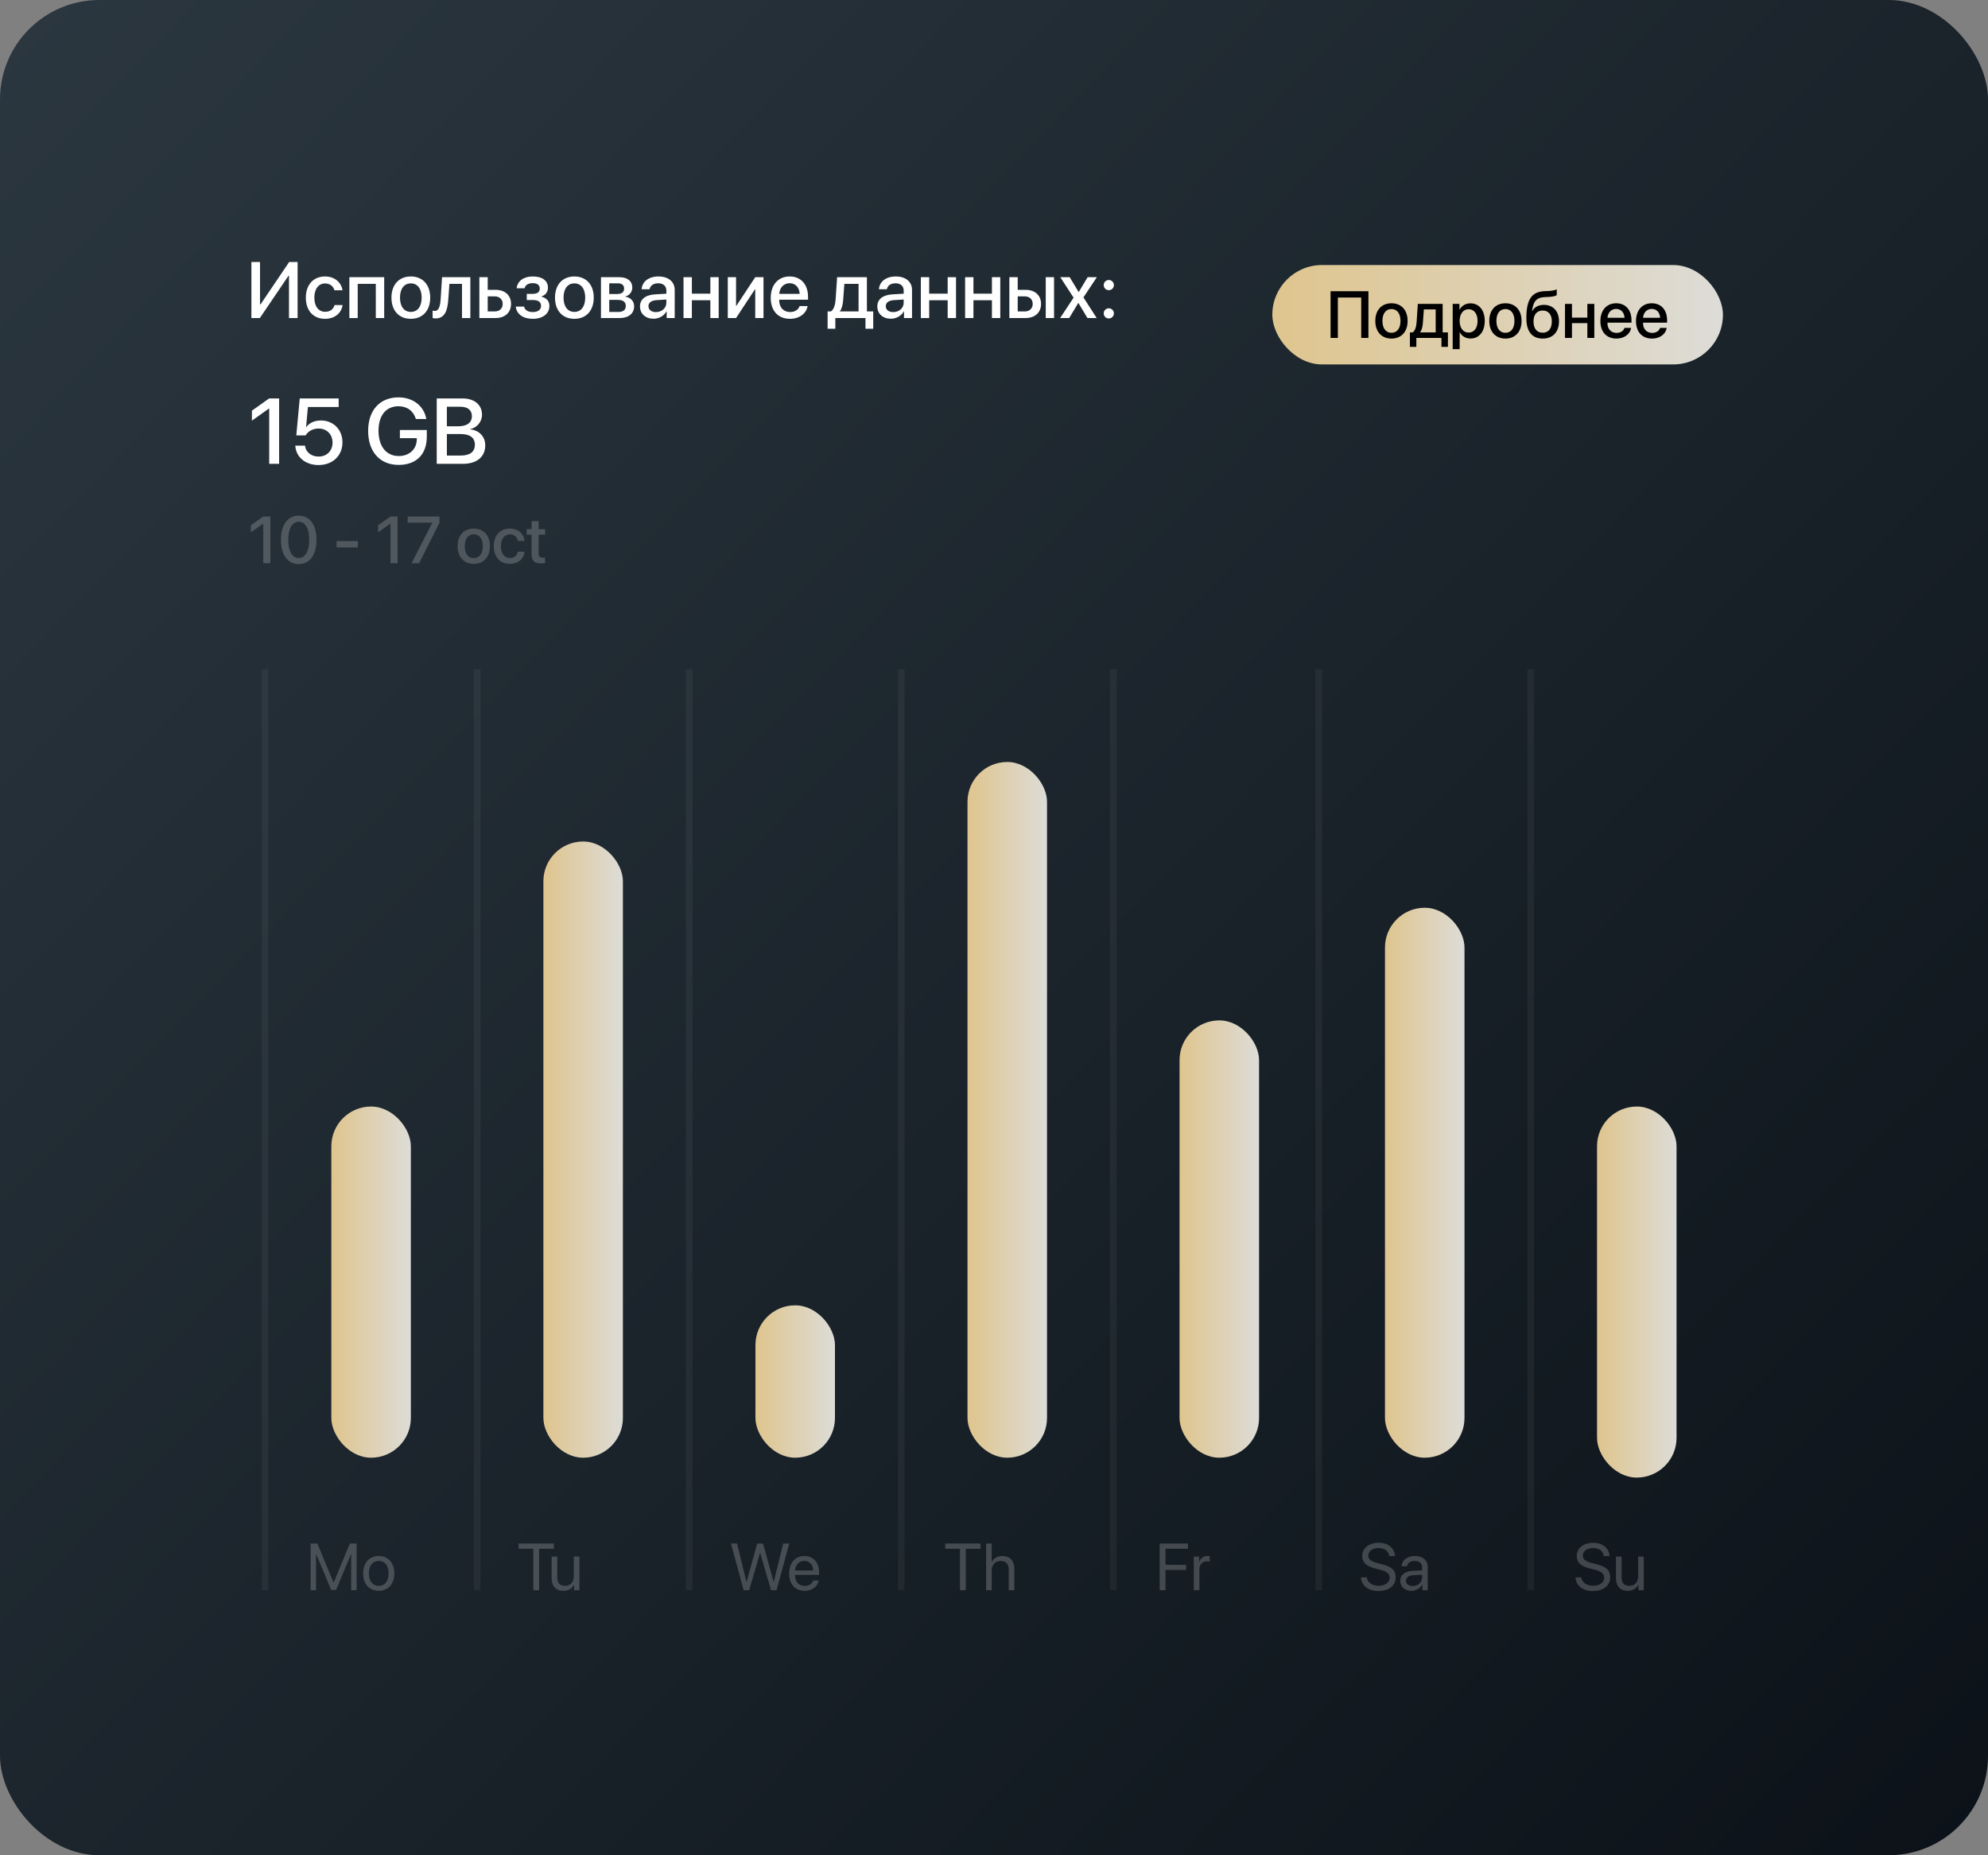 <svg width="300" height="280" viewBox="0 0 300 280" fill="none" xmlns="http://www.w3.org/2000/svg">
<rect x="0" y="0" width="300" height="280" fill="#808080" stroke="none"/>
<rect width="300" height="280" rx="15" fill="url(#paint0_linear_645_42600)"/>
<path d="M40 101V240" stroke="white" stroke-opacity="0.05"/>
<path d="M72 101V240" stroke="white" stroke-opacity="0.05"/>
<path d="M104 101V240" stroke="white" stroke-opacity="0.05"/>
<path d="M136 101V240" stroke="white" stroke-opacity="0.05"/>
<path d="M168 101V240" stroke="white" stroke-opacity="0.05"/>
<path d="M199 101V240" stroke="white" stroke-opacity="0.05"/>
<path d="M231 101V240" stroke="white" stroke-opacity="0.05"/>
<rect x="50" y="167" width="12" height="53" rx="6" fill="url(#paint1_linear_645_42600)"/>
<rect x="82" y="127" width="12" height="93" rx="6" fill="url(#paint2_linear_645_42600)"/>
<rect x="114" y="197" width="12" height="23" rx="6" fill="url(#paint3_linear_645_42600)"/>
<rect x="146" y="115" width="12" height="105" rx="6" fill="url(#paint4_linear_645_42600)"/>
<rect x="178" y="154" width="12" height="66" rx="6" fill="url(#paint5_linear_645_42600)"/>
<rect x="209" y="137" width="12" height="83" rx="6" fill="url(#paint6_linear_645_42600)"/>
<rect x="241" y="167" width="12" height="56" rx="6" fill="url(#paint7_linear_645_42600)"/>
<path d="M53.815 240H52.995V234.57H52.961L50.715 239.951H49.973L47.727 234.57H47.692V240H46.872V232.954H47.893L50.324 238.833H50.363L52.795 232.954H53.815V240ZM57.155 240.088C55.749 240.088 54.802 239.077 54.802 237.461C54.802 235.84 55.749 234.834 57.155 234.834C58.557 234.834 59.504 235.84 59.504 237.461C59.504 239.077 58.557 240.088 57.155 240.088ZM57.155 239.341C58.054 239.341 58.64 238.657 58.64 237.461C58.64 236.265 58.054 235.581 57.155 235.581C56.257 235.581 55.666 236.265 55.666 237.461C55.666 238.657 56.257 239.341 57.155 239.341Z" fill="white" fill-opacity="0.2"/>
<path d="M81.355 240H80.476V233.745H78.254V232.954H83.576V233.745H81.355V240ZM87.439 234.922V240H86.633V239.175H86.613C86.311 239.761 85.783 240.088 85.002 240.088C83.894 240.088 83.244 239.37 83.244 238.218V234.922H84.094V238.066C84.094 238.892 84.48 239.336 85.266 239.336C86.091 239.336 86.589 238.77 86.589 237.905V234.922H87.439Z" fill="white" fill-opacity="0.2"/>
<path d="M114.681 234.409L113.055 240H112.225L110.306 232.954H111.224L112.635 238.706H112.674L114.261 232.954H115.149L116.736 238.706H116.775L118.187 232.954H119.104L117.186 240H116.355L114.729 234.409H114.681ZM121.375 235.571C120.579 235.571 120.022 236.182 119.969 237.026H122.728C122.708 236.177 122.176 235.571 121.375 235.571ZM122.708 238.545H123.543C123.396 239.434 122.537 240.088 121.429 240.088C119.974 240.088 119.09 239.077 119.09 237.48C119.09 235.903 119.988 234.834 121.39 234.834C122.762 234.834 123.606 235.83 123.606 237.368V237.69H119.964V237.739C119.964 238.711 120.535 239.351 121.448 239.351C122.093 239.351 122.566 239.023 122.708 238.545Z" fill="white" fill-opacity="0.2"/>
<path d="M145.744 240H144.865V233.745H142.644V232.954H147.966V233.745H145.744V240ZM148.806 240V232.954H149.655V235.732H149.675C149.958 235.166 150.515 234.834 151.286 234.834C152.399 234.834 153.073 235.586 153.073 236.719V240H152.224V236.875C152.224 236.069 151.818 235.586 151.022 235.586C150.178 235.586 149.655 236.162 149.655 237.041V240H148.806Z" fill="white" fill-opacity="0.2"/>
<path d="M175.878 240H174.999V232.954H179.276V233.745H175.878V236.167H178.998V236.948H175.878V240ZM180.15 240V234.922H180.951V235.752H180.971C181.137 235.19 181.605 234.834 182.201 234.834C182.348 234.834 182.475 234.858 182.543 234.868V235.693C182.475 235.669 182.294 235.645 182.089 235.645C181.43 235.645 181 236.118 181 236.836V240H180.15Z" fill="white" fill-opacity="0.2"/>
<path d="M205.368 238.062H206.252C206.335 238.823 207.058 239.326 208.063 239.326C209.016 239.326 209.709 238.823 209.709 238.13C209.709 237.534 209.294 237.168 208.347 236.924L207.443 236.689C206.145 236.357 205.568 235.786 205.568 234.829C205.568 233.657 206.594 232.837 208.059 232.837C209.46 232.837 210.476 233.667 210.515 234.849H209.636C209.558 234.092 208.947 233.628 208.029 233.628C207.116 233.628 206.481 234.102 206.481 234.79C206.481 235.322 206.872 235.64 207.829 235.889L208.566 236.084C210.026 236.45 210.617 237.012 210.617 238.022C210.617 239.312 209.602 240.117 207.98 240.117C206.486 240.117 205.451 239.307 205.368 238.062ZM213.186 239.365C213.986 239.365 214.602 238.804 214.602 238.071V237.656L213.244 237.739C212.561 237.783 212.17 238.086 212.17 238.564C212.17 239.048 212.575 239.365 213.186 239.365ZM212.995 240.088C211.984 240.088 211.306 239.478 211.306 238.564C211.306 237.695 211.975 237.148 213.146 237.08L214.602 236.997V236.572C214.602 235.952 214.191 235.581 213.488 235.581C212.834 235.581 212.424 235.889 212.316 236.387H211.496C211.555 235.508 212.307 234.834 213.508 234.834C214.699 234.834 215.451 235.479 215.451 236.489V240H214.646V239.126H214.626C214.323 239.707 213.679 240.088 212.995 240.088Z" fill="white" fill-opacity="0.2"/>
<path d="M237.741 238.062H238.625C238.708 238.823 239.431 239.326 240.437 239.326C241.389 239.326 242.082 238.823 242.082 238.13C242.082 237.534 241.667 237.168 240.72 236.924L239.816 236.689C238.518 236.357 237.941 235.786 237.941 234.829C237.941 233.657 238.967 232.837 240.432 232.837C241.833 232.837 242.849 233.667 242.888 234.849H242.009C241.931 234.092 241.32 233.628 240.402 233.628C239.489 233.628 238.854 234.102 238.854 234.79C238.854 235.322 239.245 235.64 240.202 235.889L240.939 236.084C242.399 236.45 242.99 237.012 242.99 238.022C242.99 239.312 241.975 240.117 240.354 240.117C238.859 240.117 237.824 239.307 237.741 238.062ZM248.054 234.922V240H247.248V239.175H247.229C246.926 239.761 246.398 240.088 245.617 240.088C244.509 240.088 243.859 239.37 243.859 238.218V234.922H244.709V238.066C244.709 238.892 245.095 239.336 245.881 239.336C246.706 239.336 247.204 238.77 247.204 237.905V234.922H248.054Z" fill="white" fill-opacity="0.2"/>
<path d="M43.609 48V41.637H43.522L39.215 48H37.938V39.545H39.238V45.926H39.326L43.633 39.545H44.91V48H43.609ZM51.69 43.81H50.471C50.307 43.242 49.838 42.779 49.053 42.779C48.074 42.779 47.435 43.617 47.435 44.918C47.435 46.254 48.08 47.057 49.065 47.057C49.815 47.057 50.307 46.682 50.482 46.037H51.701C51.52 47.273 50.506 48.117 49.053 48.117C47.289 48.117 46.152 46.893 46.152 44.918C46.152 42.984 47.289 41.725 49.041 41.725C50.565 41.725 51.514 42.674 51.69 43.81ZM56.711 48V42.838H53.98V48H52.721V41.836H57.977V48H56.711ZM61.996 48.117C60.232 48.117 59.072 46.904 59.072 44.918C59.072 42.938 60.238 41.725 61.996 41.725C63.754 41.725 64.92 42.938 64.92 44.918C64.92 46.904 63.76 48.117 61.996 48.117ZM61.996 47.074C62.992 47.074 63.631 46.289 63.631 44.918C63.631 43.553 62.986 42.768 61.996 42.768C61.006 42.768 60.361 43.553 60.361 44.918C60.361 46.289 61.006 47.074 61.996 47.074ZM67.65 45.193C67.533 46.94 67.094 48.059 65.711 48.059C65.506 48.059 65.359 48.023 65.283 47.994V46.881C65.342 46.898 65.459 46.928 65.617 46.928C66.215 46.928 66.426 46.213 66.496 45.141L66.707 41.836H70.978V48H69.719V42.838H67.82L67.65 45.193ZM74.664 44.73H73.598V47.004H74.664C75.391 47.004 75.859 46.547 75.859 45.867C75.859 45.182 75.385 44.73 74.664 44.73ZM72.338 48V41.836H73.598V43.74H74.775C76.199 43.74 77.119 44.566 77.119 45.867C77.119 47.174 76.199 48 74.775 48H72.338ZM80.389 48.117C78.947 48.117 77.945 47.408 77.834 46.272H79.082C79.211 46.805 79.68 47.098 80.389 47.098C81.197 47.098 81.648 46.723 81.648 46.178C81.648 45.562 81.232 45.281 80.394 45.281H79.492V44.35H80.377C81.086 44.35 81.455 44.08 81.455 43.541C81.455 43.066 81.115 42.732 80.394 42.732C79.715 42.732 79.258 43.025 79.176 43.506H77.963C78.092 42.41 79.012 41.725 80.389 41.725C81.883 41.725 82.691 42.393 82.691 43.418C82.691 44.045 82.305 44.578 81.707 44.73V44.777C82.492 44.959 82.908 45.469 82.908 46.172C82.908 47.344 81.918 48.117 80.389 48.117ZM86.676 48.117C84.912 48.117 83.752 46.904 83.752 44.918C83.752 42.938 84.918 41.725 86.676 41.725C88.434 41.725 89.6 42.938 89.6 44.918C89.6 46.904 88.439 48.117 86.676 48.117ZM86.676 47.074C87.672 47.074 88.311 46.289 88.311 44.918C88.311 43.553 87.666 42.768 86.676 42.768C85.686 42.768 85.041 43.553 85.041 44.918C85.041 46.289 85.686 47.074 86.676 47.074ZM93.232 42.756H91.938V44.373H93.109C93.824 44.373 94.182 44.098 94.182 43.553C94.182 43.043 93.848 42.756 93.232 42.756ZM93.191 45.258H91.938V47.08H93.332C94.047 47.08 94.434 46.764 94.434 46.172C94.434 45.562 94.023 45.258 93.191 45.258ZM90.689 48V41.836H93.49C94.691 41.836 95.418 42.434 95.418 43.406C95.418 44.045 94.961 44.625 94.369 44.736V44.783C95.166 44.889 95.693 45.451 95.693 46.225C95.693 47.309 94.861 48 93.525 48H90.689ZM98.981 47.103C99.865 47.103 100.557 46.494 100.557 45.691V45.205L99.039 45.299C98.283 45.352 97.856 45.685 97.856 46.213C97.856 46.752 98.301 47.103 98.981 47.103ZM98.629 48.105C97.422 48.105 96.578 47.355 96.578 46.248C96.578 45.17 97.404 44.508 98.869 44.426L100.557 44.326V43.852C100.557 43.166 100.094 42.756 99.32 42.756C98.588 42.756 98.131 43.107 98.019 43.658H96.824C96.894 42.545 97.844 41.725 99.367 41.725C100.861 41.725 101.816 42.516 101.816 43.752V48H100.604V46.986H100.574C100.217 47.672 99.438 48.105 98.629 48.105ZM107.195 48V45.316H104.406V48H103.146V41.836H104.406V44.32H107.195V41.836H108.455V48H107.195ZM111.074 48H109.826V41.836H111.074V46.154H111.121L113.969 41.836H115.217V48H113.969V43.67H113.922L111.074 48ZM119.16 42.744C118.275 42.744 117.654 43.418 117.59 44.35H120.672C120.643 43.406 120.045 42.744 119.16 42.744ZM120.666 46.19H121.867C121.691 47.315 120.625 48.117 119.213 48.117C117.402 48.117 116.307 46.893 116.307 44.947C116.307 43.014 117.42 41.725 119.16 41.725C120.871 41.725 121.938 42.932 121.938 44.801V45.234H117.584V45.31C117.584 46.383 118.229 47.092 119.242 47.092C119.963 47.092 120.496 46.728 120.666 46.19ZM129.561 46.998V42.838H127.416L127.246 45.193C127.199 45.92 127.047 46.553 126.766 46.951V46.998H129.561ZM126.057 49.617H124.891V46.998H125.389C125.84 46.717 126.045 45.973 126.104 45.141L126.326 41.836H130.82V46.998H131.775V49.617H130.604V48H126.057V49.617ZM134.793 47.103C135.678 47.103 136.369 46.494 136.369 45.691V45.205L134.852 45.299C134.096 45.352 133.668 45.685 133.668 46.213C133.668 46.752 134.113 47.103 134.793 47.103ZM134.441 48.105C133.234 48.105 132.391 47.355 132.391 46.248C132.391 45.17 133.217 44.508 134.682 44.426L136.369 44.326V43.852C136.369 43.166 135.906 42.756 135.133 42.756C134.4 42.756 133.943 43.107 133.832 43.658H132.637C132.707 42.545 133.656 41.725 135.18 41.725C136.674 41.725 137.629 42.516 137.629 43.752V48H136.416V46.986H136.387C136.029 47.672 135.25 48.105 134.441 48.105ZM143.008 48V45.316H140.219V48H138.959V41.836H140.219V44.32H143.008V41.836H144.268V48H143.008ZM149.688 48V45.316H146.898V48H145.639V41.836H146.898V44.32H149.688V41.836H150.947V48H149.688ZM157.809 48V41.836H159.062V48H157.809ZM154.645 44.73H153.578V47.004H154.645C155.371 47.004 155.84 46.547 155.84 45.867C155.84 45.182 155.365 44.73 154.645 44.73ZM152.318 48V41.836H153.578V43.74H154.756C156.18 43.74 157.1 44.566 157.1 45.867C157.1 47.174 156.18 48 154.756 48H152.318ZM162.742 45.732H162.713L161.348 48H159.977L162.01 44.924L160.006 41.836H161.424L162.771 44.068H162.795L164.125 41.836H165.52L163.498 44.883L165.496 48H164.102L162.742 45.732ZM167.324 48.065C166.896 48.065 166.557 47.725 166.557 47.297C166.557 46.869 166.896 46.529 167.324 46.529C167.752 46.529 168.092 46.869 168.092 47.297C168.092 47.725 167.752 48.065 167.324 48.065ZM167.324 43.793C166.896 43.793 166.557 43.459 166.557 43.025C166.557 42.598 166.896 42.258 167.324 42.258C167.752 42.258 168.092 42.598 168.092 43.025C168.092 43.459 167.752 43.793 167.324 43.793Z" fill="white"/>
<path d="M40.625 70V61.653H40.591L38.014 63.485V61.981L40.611 60.136H42.122V70H40.625ZM48.062 70.185C46.094 70.185 44.651 68.981 44.562 67.259H46.025C46.135 68.236 46.976 68.906 48.076 68.906C49.32 68.906 50.182 68.038 50.182 66.801C50.182 65.564 49.32 64.675 48.09 64.675C47.235 64.675 46.497 65.064 46.114 65.714H44.713L45.232 60.136H51.105V61.428H46.463L46.19 64.456H46.224C46.654 63.834 47.461 63.458 48.425 63.458C50.318 63.458 51.679 64.846 51.679 66.76C51.679 68.783 50.188 70.185 48.062 70.185ZM64.407 65.898C64.407 68.571 62.828 70.164 60.155 70.164C57.332 70.164 55.555 68.189 55.555 65.023C55.555 61.913 57.325 59.972 60.135 59.972C62.329 59.972 63.99 61.27 64.332 63.239H62.76C62.391 62.016 61.427 61.312 60.142 61.312C58.255 61.312 57.12 62.692 57.12 65.01C57.12 67.368 58.289 68.824 60.169 68.824C61.769 68.824 62.876 67.799 62.897 66.302V66.131H60.347V64.894H64.407V65.898ZM69.862 70H65.904V60.136H69.842C71.592 60.136 72.74 61.106 72.74 62.597C72.74 63.643 71.968 64.579 70.983 64.743V64.798C72.323 64.948 73.226 65.898 73.226 67.211C73.226 68.947 71.961 70 69.862 70ZM67.436 61.387V64.333H69.151C70.478 64.333 71.209 63.786 71.209 62.809C71.209 61.893 70.58 61.387 69.473 61.387H67.436ZM67.436 68.749H69.548C70.929 68.749 71.66 68.182 71.66 67.115C71.66 66.049 70.908 65.502 69.459 65.502H67.436V68.749Z" fill="white"/>
<path d="M39.727 85V79.038H39.702L37.861 80.347V79.272L39.717 77.954H40.796V85H39.727ZM45.083 85.132C43.394 85.132 42.393 83.716 42.393 81.47C42.393 79.238 43.403 77.822 45.083 77.822C46.768 77.822 47.764 79.233 47.764 81.465C47.764 83.711 46.773 85.132 45.083 85.132ZM45.083 84.214C46.089 84.214 46.66 83.174 46.66 81.47C46.66 79.79 46.079 78.74 45.083 78.74C44.087 78.74 43.501 79.795 43.501 81.47C43.501 83.169 44.077 84.214 45.083 84.214ZM53.999 82.617H50.796V81.665H53.999V82.617ZM58.926 85V79.038H58.901L57.06 80.347V79.272L58.916 77.954H59.995V85H58.926ZM62.105 85L65.234 78.901V78.877H61.519V77.954H66.314V78.901L63.252 85H62.105ZM71.494 85.098C70.024 85.098 69.058 84.087 69.058 82.432C69.058 80.781 70.029 79.77 71.494 79.77C72.959 79.77 73.931 80.781 73.931 82.432C73.931 84.087 72.964 85.098 71.494 85.098ZM71.494 84.228C72.324 84.228 72.856 83.574 72.856 82.432C72.856 81.294 72.319 80.64 71.494 80.64C70.669 80.64 70.132 81.294 70.132 82.432C70.132 83.574 70.669 84.228 71.494 84.228ZM79.155 81.631H78.149C78.042 81.084 77.632 80.649 76.943 80.649C76.128 80.649 75.591 81.328 75.591 82.432C75.591 83.56 76.133 84.214 76.953 84.214C77.603 84.214 78.027 83.857 78.149 83.262H79.165C79.053 84.356 78.179 85.098 76.943 85.098C75.474 85.098 74.517 84.092 74.517 82.432C74.517 80.801 75.474 79.77 76.934 79.77C78.257 79.77 79.062 80.62 79.155 81.631ZM80.22 78.647H81.279V79.863H82.256V80.698H81.279V83.53C81.279 83.975 81.475 84.175 81.904 84.175C82.012 84.175 82.183 84.165 82.251 84.15V84.985C82.134 85.015 81.899 85.034 81.665 85.034C80.625 85.034 80.22 84.639 80.22 83.647V80.698H79.473V79.863H80.22V78.647Z" fill="white" fill-opacity="0.2"/>
<rect x="192" y="40" width="68" height="15" rx="7.5" fill="url(#paint8_linear_645_42600)"/>
<path d="M206.503 51H205.414V44.906H201.889V51H200.79V43.954H206.503V51ZM209.979 51.098C208.51 51.098 207.543 50.087 207.543 48.432C207.543 46.781 208.515 45.77 209.979 45.77C211.444 45.77 212.416 46.781 212.416 48.432C212.416 50.087 211.449 51.098 209.979 51.098ZM209.979 50.228C210.81 50.228 211.342 49.574 211.342 48.432C211.342 47.294 210.805 46.64 209.979 46.64C209.154 46.64 208.617 47.294 208.617 48.432C208.617 49.574 209.154 50.228 209.979 50.228ZM216.654 50.165V46.698H214.867L214.726 48.661C214.687 49.267 214.56 49.794 214.325 50.126V50.165H216.654ZM213.734 52.348H212.763V50.165H213.178C213.554 49.931 213.725 49.31 213.773 48.617L213.959 45.863H217.704V50.165H218.5V52.348H217.523V51H213.734V52.348ZM221.894 45.78C223.197 45.78 224.057 46.806 224.057 48.432C224.057 50.058 223.202 51.088 221.913 51.088C221.176 51.088 220.59 50.727 220.297 50.155H220.272V52.699H219.218V45.863H220.238V46.747H220.258C220.561 46.156 221.151 45.78 221.894 45.78ZM221.615 50.194C222.45 50.194 222.973 49.511 222.973 48.432C222.973 47.357 222.45 46.669 221.615 46.669C220.81 46.669 220.268 47.372 220.268 48.432C220.268 49.501 220.805 50.194 221.615 50.194ZM227.177 51.098C225.707 51.098 224.74 50.087 224.74 48.432C224.74 46.781 225.712 45.77 227.177 45.77C228.642 45.77 229.613 46.781 229.613 48.432C229.613 50.087 228.646 51.098 227.177 51.098ZM227.177 50.228C228.007 50.228 228.539 49.574 228.539 48.432C228.539 47.294 228.002 46.64 227.177 46.64C226.352 46.64 225.814 47.294 225.814 48.432C225.814 49.574 226.352 50.228 227.177 50.228ZM232.812 51.098C231.205 51.098 230.336 50.048 230.336 48.017C230.336 45.165 231.166 44.008 233.119 43.94L233.578 43.925C234.13 43.9 234.687 43.798 234.921 43.671V44.545C234.789 44.667 234.267 44.794 233.637 44.818L233.188 44.833C231.815 44.882 231.381 45.497 231.19 46.947H231.229C231.557 46.342 232.177 46.01 232.982 46.01C234.369 46.01 235.258 46.977 235.258 48.49C235.258 50.106 234.325 51.098 232.812 51.098ZM232.802 50.214C233.671 50.214 234.179 49.599 234.179 48.505C234.179 47.465 233.671 46.869 232.802 46.869C231.928 46.869 231.415 47.465 231.415 48.505C231.415 49.599 231.923 50.214 232.802 50.214ZM239.54 51V48.764H237.216V51H236.166V45.863H237.216V47.934H239.54V45.863H240.59V51H239.54ZM243.886 46.62C243.148 46.62 242.631 47.182 242.577 47.958H245.146C245.121 47.172 244.623 46.62 243.886 46.62ZM245.141 49.491H246.142C245.995 50.429 245.106 51.098 243.93 51.098C242.421 51.098 241.508 50.077 241.508 48.456C241.508 46.845 242.436 45.77 243.886 45.77C245.312 45.77 246.2 46.776 246.2 48.334V48.695H242.572V48.759C242.572 49.652 243.109 50.243 243.954 50.243C244.555 50.243 244.999 49.94 245.141 49.491ZM249.257 46.62C248.52 46.62 248.002 47.182 247.948 47.958H250.517C250.492 47.172 249.994 46.62 249.257 46.62ZM250.512 49.491H251.513C251.366 50.429 250.478 51.098 249.301 51.098C247.792 51.098 246.879 50.077 246.879 48.456C246.879 46.845 247.807 45.77 249.257 45.77C250.683 45.77 251.571 46.776 251.571 48.334V48.695H247.943V48.759C247.943 49.652 248.48 50.243 249.325 50.243C249.926 50.243 250.37 49.94 250.512 49.491Z" fill="black"/>
<defs>
<linearGradient id="paint0_linear_645_42600" x1="247.708" y1="424.375" x2="-146.8" y2="40.985" gradientUnits="userSpaceOnUse">
<stop stop-color="#070C12"/>
<stop offset="1" stop-color="#313E47"/>
</linearGradient>
<linearGradient id="paint1_linear_645_42600" x1="50" y1="193.5" x2="62" y2="193.5" gradientUnits="userSpaceOnUse">
<stop stop-color="#DFC58E"/>
<stop offset="1" stop-color="#DDDCD7"/>
</linearGradient>
<linearGradient id="paint2_linear_645_42600" x1="82" y1="173.5" x2="94" y2="173.5" gradientUnits="userSpaceOnUse">
<stop stop-color="#DFC58E"/>
<stop offset="1" stop-color="#DDDCD7"/>
</linearGradient>
<linearGradient id="paint3_linear_645_42600" x1="114" y1="208.5" x2="126" y2="208.5" gradientUnits="userSpaceOnUse">
<stop stop-color="#DFC58E"/>
<stop offset="1" stop-color="#DDDCD7"/>
</linearGradient>
<linearGradient id="paint4_linear_645_42600" x1="146" y1="167.5" x2="158" y2="167.5" gradientUnits="userSpaceOnUse">
<stop stop-color="#DFC58E"/>
<stop offset="1" stop-color="#DDDCD7"/>
</linearGradient>
<linearGradient id="paint5_linear_645_42600" x1="178" y1="187" x2="190" y2="187" gradientUnits="userSpaceOnUse">
<stop stop-color="#DFC58E"/>
<stop offset="1" stop-color="#DDDCD7"/>
</linearGradient>
<linearGradient id="paint6_linear_645_42600" x1="209" y1="178.5" x2="221" y2="178.5" gradientUnits="userSpaceOnUse">
<stop stop-color="#DFC58E"/>
<stop offset="1" stop-color="#DDDCD7"/>
</linearGradient>
<linearGradient id="paint7_linear_645_42600" x1="241" y1="195" x2="253" y2="195" gradientUnits="userSpaceOnUse">
<stop stop-color="#DFC58E"/>
<stop offset="1" stop-color="#DDDCD7"/>
</linearGradient>
<linearGradient id="paint8_linear_645_42600" x1="192" y1="47.5" x2="260" y2="47.5" gradientUnits="userSpaceOnUse">
<stop stop-color="#DFC58E"/>
<stop offset="1" stop-color="#DDDCD7"/>
</linearGradient>
</defs>
</svg>
